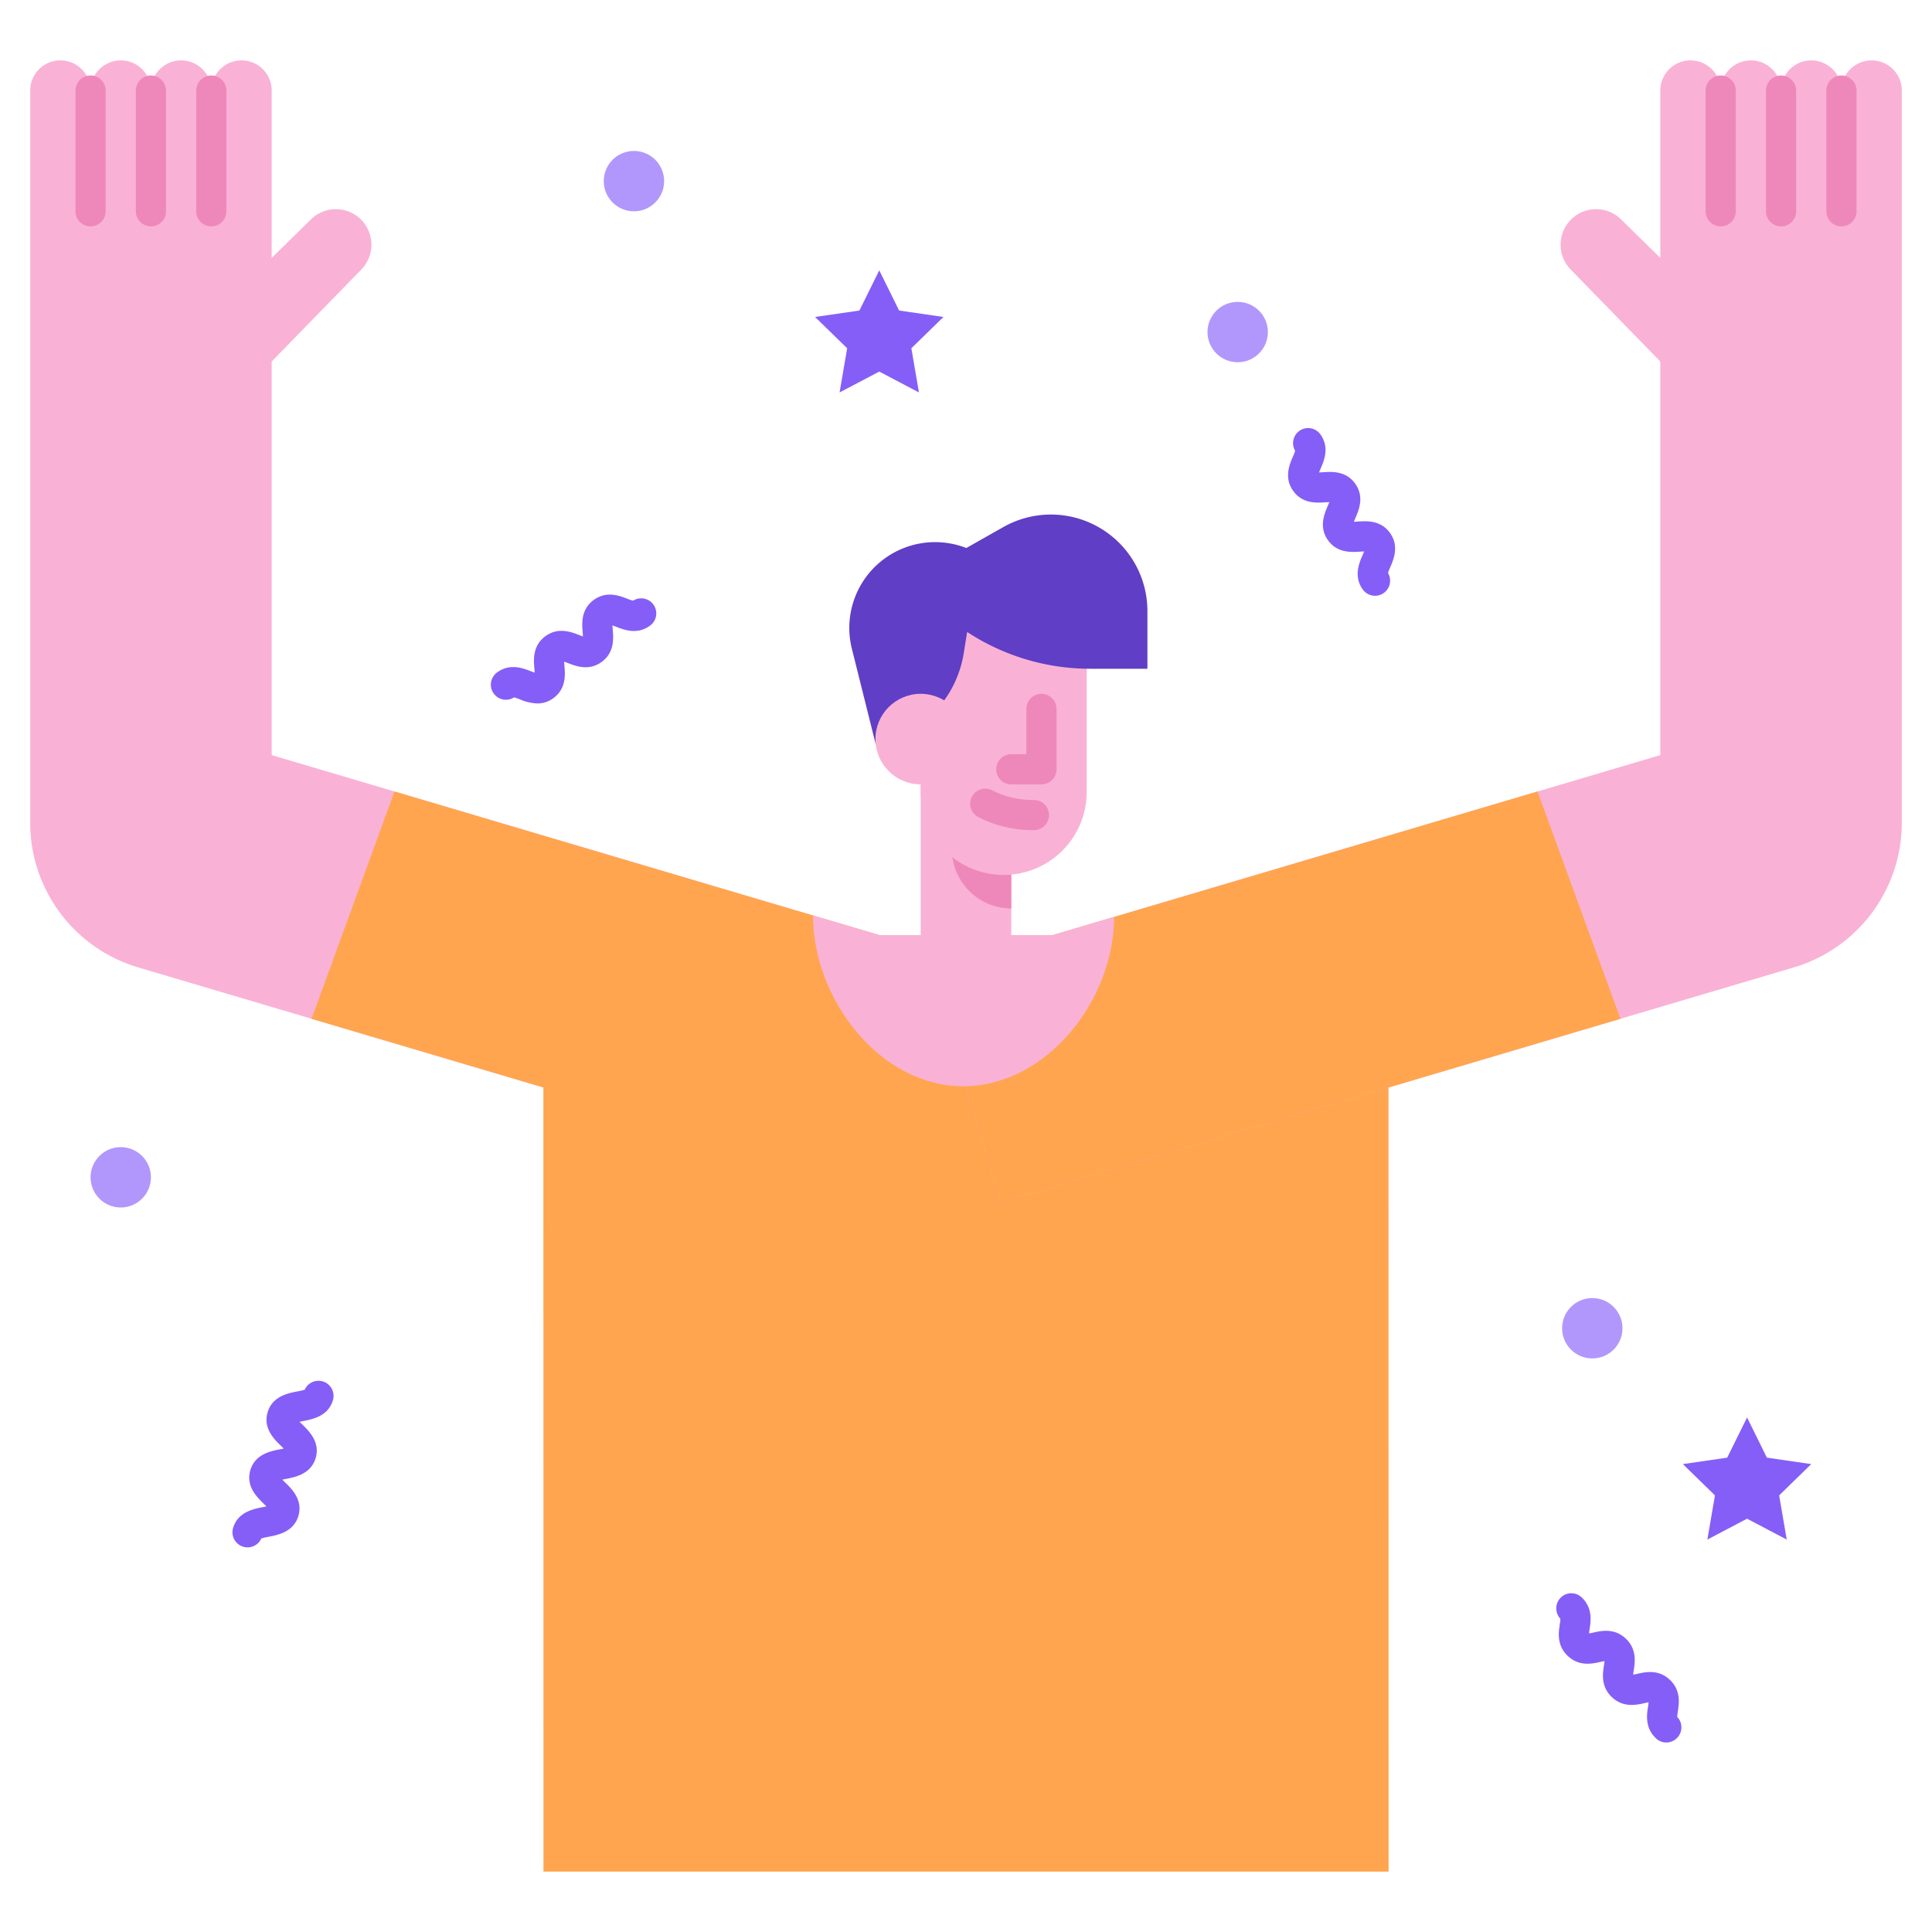 <svg xmlns="http://www.w3.org/2000/svg" version="1.1" xmlns:xlink="http://www.w3.org/1999/xlink" xmlns:svgjs="http://svgjs.com/svgjs" width="512" height="512" x="0" y="0" viewBox="0 0 512 512" style="enable-background:new 0 0 512 512" xml:space="preserve" class=""><g><path fill="#f9b2d6" d="M104.54 209.75 72 200.11V95.8l23.756-24.377a9.419 9.419 0 0 0 .167-12.972 9.418 9.418 0 0 0-13.507-.327L72 68.337V24a8 8 0 0 0-16 0 8 8 0 0 0-16 0 8 8 0 0 0-16 0 8 8 0 0 0-16 0v194.03a40 40 0 0 0 28.64 38.35l45.93 13.61 164.34 48.69 18.18-61.36z" data-original="#f9b2d6"></path><path fill="#ffa54f" d="M368 496H144.026L144 247.866h223.965z" data-original="#ffa54f" class=""></path><path fill="#ef88ba" d="M24 60a4 4 0 0 1-4-4V24a4 4 0 0 1 8 0v32a4 4 0 0 1-4 4zM40 60a4 4 0 0 1-4-4V24a4 4 0 0 1 8 0v32a4 4 0 0 1-4 4zM56 60a4 4 0 0 1-4-4V24a4 4 0 0 1 8 0v32a4 4 0 0 1-4 4z" data-original="#ef88ba"></path><circle cx="168" cy="48" r="8" fill="#b197fc" data-original="#b197fc"></circle><circle cx="421.974" cy="352" r="8" fill="#b197fc" data-original="#b197fc"></circle><circle cx="32" cy="312" r="8" fill="#b197fc" data-original="#b197fc"></circle><path fill="#855ef7" d="m233.013 71.639 5.257 10.653L250.026 84l-8.506 8.292L243.528 104l-10.515-5.528L222.498 104l2.009-11.708L216 84l11.756-1.708zM462.987 375.639l5.257 10.653L480 388l-8.507 8.292L473.502 408l-10.515-5.528L452.472 408l2.008-11.708-8.506-8.292 11.756-1.708z" data-original="#855ef7" class=""></path><circle cx="328" cy="88" r="8" fill="#b197fc" data-original="#b197fc"></circle><path fill="#ffa54f" d="m265.09 257.32-18.18 61.36-164.34-48.69 21.97-60.24z" data-original="#ffa54f" class=""></path><path fill="#f9b2d6" d="M496 16a8 8 0 0 0-8 8 8 8 0 0 0-16 0 8 8 0 0 0-16 0 8 8 0 0 0-16 0v176.11l-32.54 9.64-160.55 47.57 18.18 61.36 164.34-48.69 45.93-13.61A40 40 0 0 0 504 218.03V24a8 8 0 0 0-8-8z" data-original="#f9b2d6"></path><path fill="#ef88ba" d="M472 60a4 4 0 0 1-4-4V24a4 4 0 0 1 8 0v32a4 4 0 0 1-4 4zM488 60a4 4 0 0 1-4-4V24a4 4 0 0 1 8 0v32a4 4 0 0 1-4 4zM456 60a4 4 0 0 1-4-4V24a4 4 0 0 1 8 0v32a4 4 0 0 1-4 4z" data-original="#ef88ba"></path><path fill="#f9b2d6" d="m440 68.337-10.416-10.213a9.418 9.418 0 0 0-13.507.327 9.419 9.419 0 0 0 .167 12.972L440.192 96H456V68.338z" data-original="#f9b2d6"></path><path fill="#ffa54f" d="m407.46 209.75 21.97 60.24-164.34 48.69-18.18-61.36z" data-original="#ffa54f" class=""></path><path fill="#f9b2d6" d="M244 205.896h24v57.97h-24z" data-original="#f9b2d6"></path><path fill="#f9b2d6" d="M295.244 243c0 22.09-17.91 44.867-40 44.867s-39.79-23.163-39.79-45.253l17.728 5.253h45.712z" data-original="#f9b2d6"></path><path fill="#ef88ba" d="M252.25 209.75H268v31A15.75 15.75 0 0 1 252.25 225v-15.25z" data-original="#ef88ba"></path><path fill="#f9b2d6" d="M287.986 163.863v46.009a21.994 21.994 0 0 1-21.994 21.994A21.993 21.993 0 0 1 244 209.86l.025-46z" data-original="#f9b2d6"></path><path fill="#603ec5" d="M304.078 161.947v15.28h-15.164a59.409 59.409 0 0 1-32.612-9.753l-.9 5.629a29.318 29.318 0 0 1-23.324 24.124l-6.324-25.3a22.739 22.739 0 0 1 30.328-26.7l9.821-5.553a25.587 25.587 0 0 1 22.865-1.16 25.586 25.586 0 0 1 15.31 23.433z" data-original="#603ec5"></path><path fill="#ef88ba" d="M276 207.866h-8a4 4 0 0 1 0-8h4v-12a4 4 0 1 1 8 0v16a4 4 0 0 1-4 4zM274 220h-.386a31.725 31.725 0 0 1-14.323-3.435 4 4 0 0 1 3.629-7.13A23.693 23.693 0 0 0 273.614 212H274a4 4 0 0 1 0 8z" data-original="#ef88ba"></path><circle cx="243.998" cy="195.866" r="12" fill="#f9b2d6" data-original="#f9b2d6"></circle><g fill="#855ef7"><path d="M142.4 186.424a12.848 12.848 0 0 1-4.639-1.092 13.294 13.294 0 0 0-1.52-.523 4 4 0 0 1-4.557-6.569c3.373-2.528 6.871-1.177 8.962-.37.307.119.7.272 1.046.386a24.09 24.09 0 0 0-.079-1.111c-.19-2.233-.51-5.969 2.863-8.5s6.871-1.179 8.961-.371c.31.12.709.274 1.052.388a24.574 24.574 0 0 0-.077-1.12c-.189-2.233-.507-5.97 2.868-8.5s6.873-1.181 8.962-.373a13.382 13.382 0 0 0 1.522.523 4 4 0 0 1 4.56 6.566c-3.374 2.531-6.873 1.18-8.963.374-.311-.12-.711-.274-1.055-.389.012.363.05.79.077 1.122.189 2.234.507 5.97-2.868 8.5s-6.872 1.178-8.961.371c-.309-.119-.705-.272-1.048-.386.014.361.05.783.078 1.113.191 2.232.511 5.969-2.863 8.5a7.01 7.01 0 0 1-4.321 1.461zM364.4 157.885a4 4 0 0 1-3.271-1.694c-2.446-3.464-.941-6.956-.042-9.041.129-.3.293-.677.421-1.013-.36.008-.771.035-1.1.056-2.268.147-6.06.4-8.5-3.065s-.942-6.956-.043-9.042c.129-.3.294-.682.422-1.02-.361.008-.776.036-1.1.057-2.268.148-6.061.4-8.507-3.069s-.943-6.959-.045-9.045a13.86 13.86 0 0 0 .595-1.533 4 4 0 0 1 6.709-4.345c2.446 3.466.942 6.957.044 9.043-.129.3-.294.683-.423 1.022.362-.008.778-.035 1.1-.056 2.271-.148 6.062-.395 8.506 3.07s.942 6.956.043 9.042c-.129.3-.292.679-.421 1.015.36-.008.771-.036 1.1-.057 2.269-.147 6.06-.4 8.5 3.065s.941 6.956.042 9.042a13.56 13.56 0 0 0-.594 1.532 4 4 0 0 1-3.44 6.036zM65.608 410.069a3.954 3.954 0 0 1-1.145-.168 4 4 0 0 1-2.69-4.976c1.266-4.24 5.414-5.041 7.892-5.52.281-.053.619-.119.945-.19-.234-.238-.48-.478-.686-.678-1.811-1.759-4.84-4.7-3.574-8.942s5.413-5.039 7.89-5.518c.282-.055.62-.12.948-.19-.235-.24-.482-.48-.689-.68-1.81-1.759-4.839-4.7-3.573-8.943s5.413-5.042 7.89-5.522a16.365 16.365 0 0 0 1.927-.447 4 4 0 0 1 7.484 2.78c-1.266 4.241-5.414 5.043-7.891 5.523-.283.054-.623.12-.951.191.235.239.483.48.69.681 1.81 1.759 4.839 4.7 3.573 8.943s-5.413 5.04-7.891 5.519c-.281.054-.618.119-.945.19.234.238.481.478.686.678 1.811 1.759 4.84 4.7 3.574 8.942s-5.413 5.04-7.891 5.519a16.43 16.43 0 0 0-1.925.446 4 4 0 0 1-3.648 2.362zM441.578 461.777a3.919 3.919 0 0 1-2.69-1.064c-3-2.806-2.47-6.3-2.151-8.393.055-.354.127-.829.156-1.184-.354.052-.822.156-1.172.234-2.062.459-5.516 1.231-8.518-1.574s-2.469-6.3-2.15-8.393c.054-.356.128-.834.155-1.19-.354.052-.826.157-1.179.235-2.062.458-5.515 1.229-8.519-1.579s-2.471-6.3-2.154-8.392a11.3 11.3 0 0 0 .166-1.475 4.035 4.035 0 0 1 0-5.523 3.964 3.964 0 0 1 5.594-.192c3 2.806 2.472 6.3 2.154 8.393-.055.357-.127.837-.155 1.194.355-.052.828-.156 1.181-.235 2.063-.459 5.517-1.228 8.52 1.579s2.468 6.3 2.15 8.392c-.055.355-.127.83-.155 1.187.353-.052.822-.156 1.172-.234 2.061-.461 5.515-1.232 8.518 1.574s2.468 6.3 2.149 8.391a11.784 11.784 0 0 0-.167 1.472 4.012 4.012 0 0 1-2.9 6.777z" fill="#855ef7" data-original="#855ef7" class=""></path></g></g></svg>